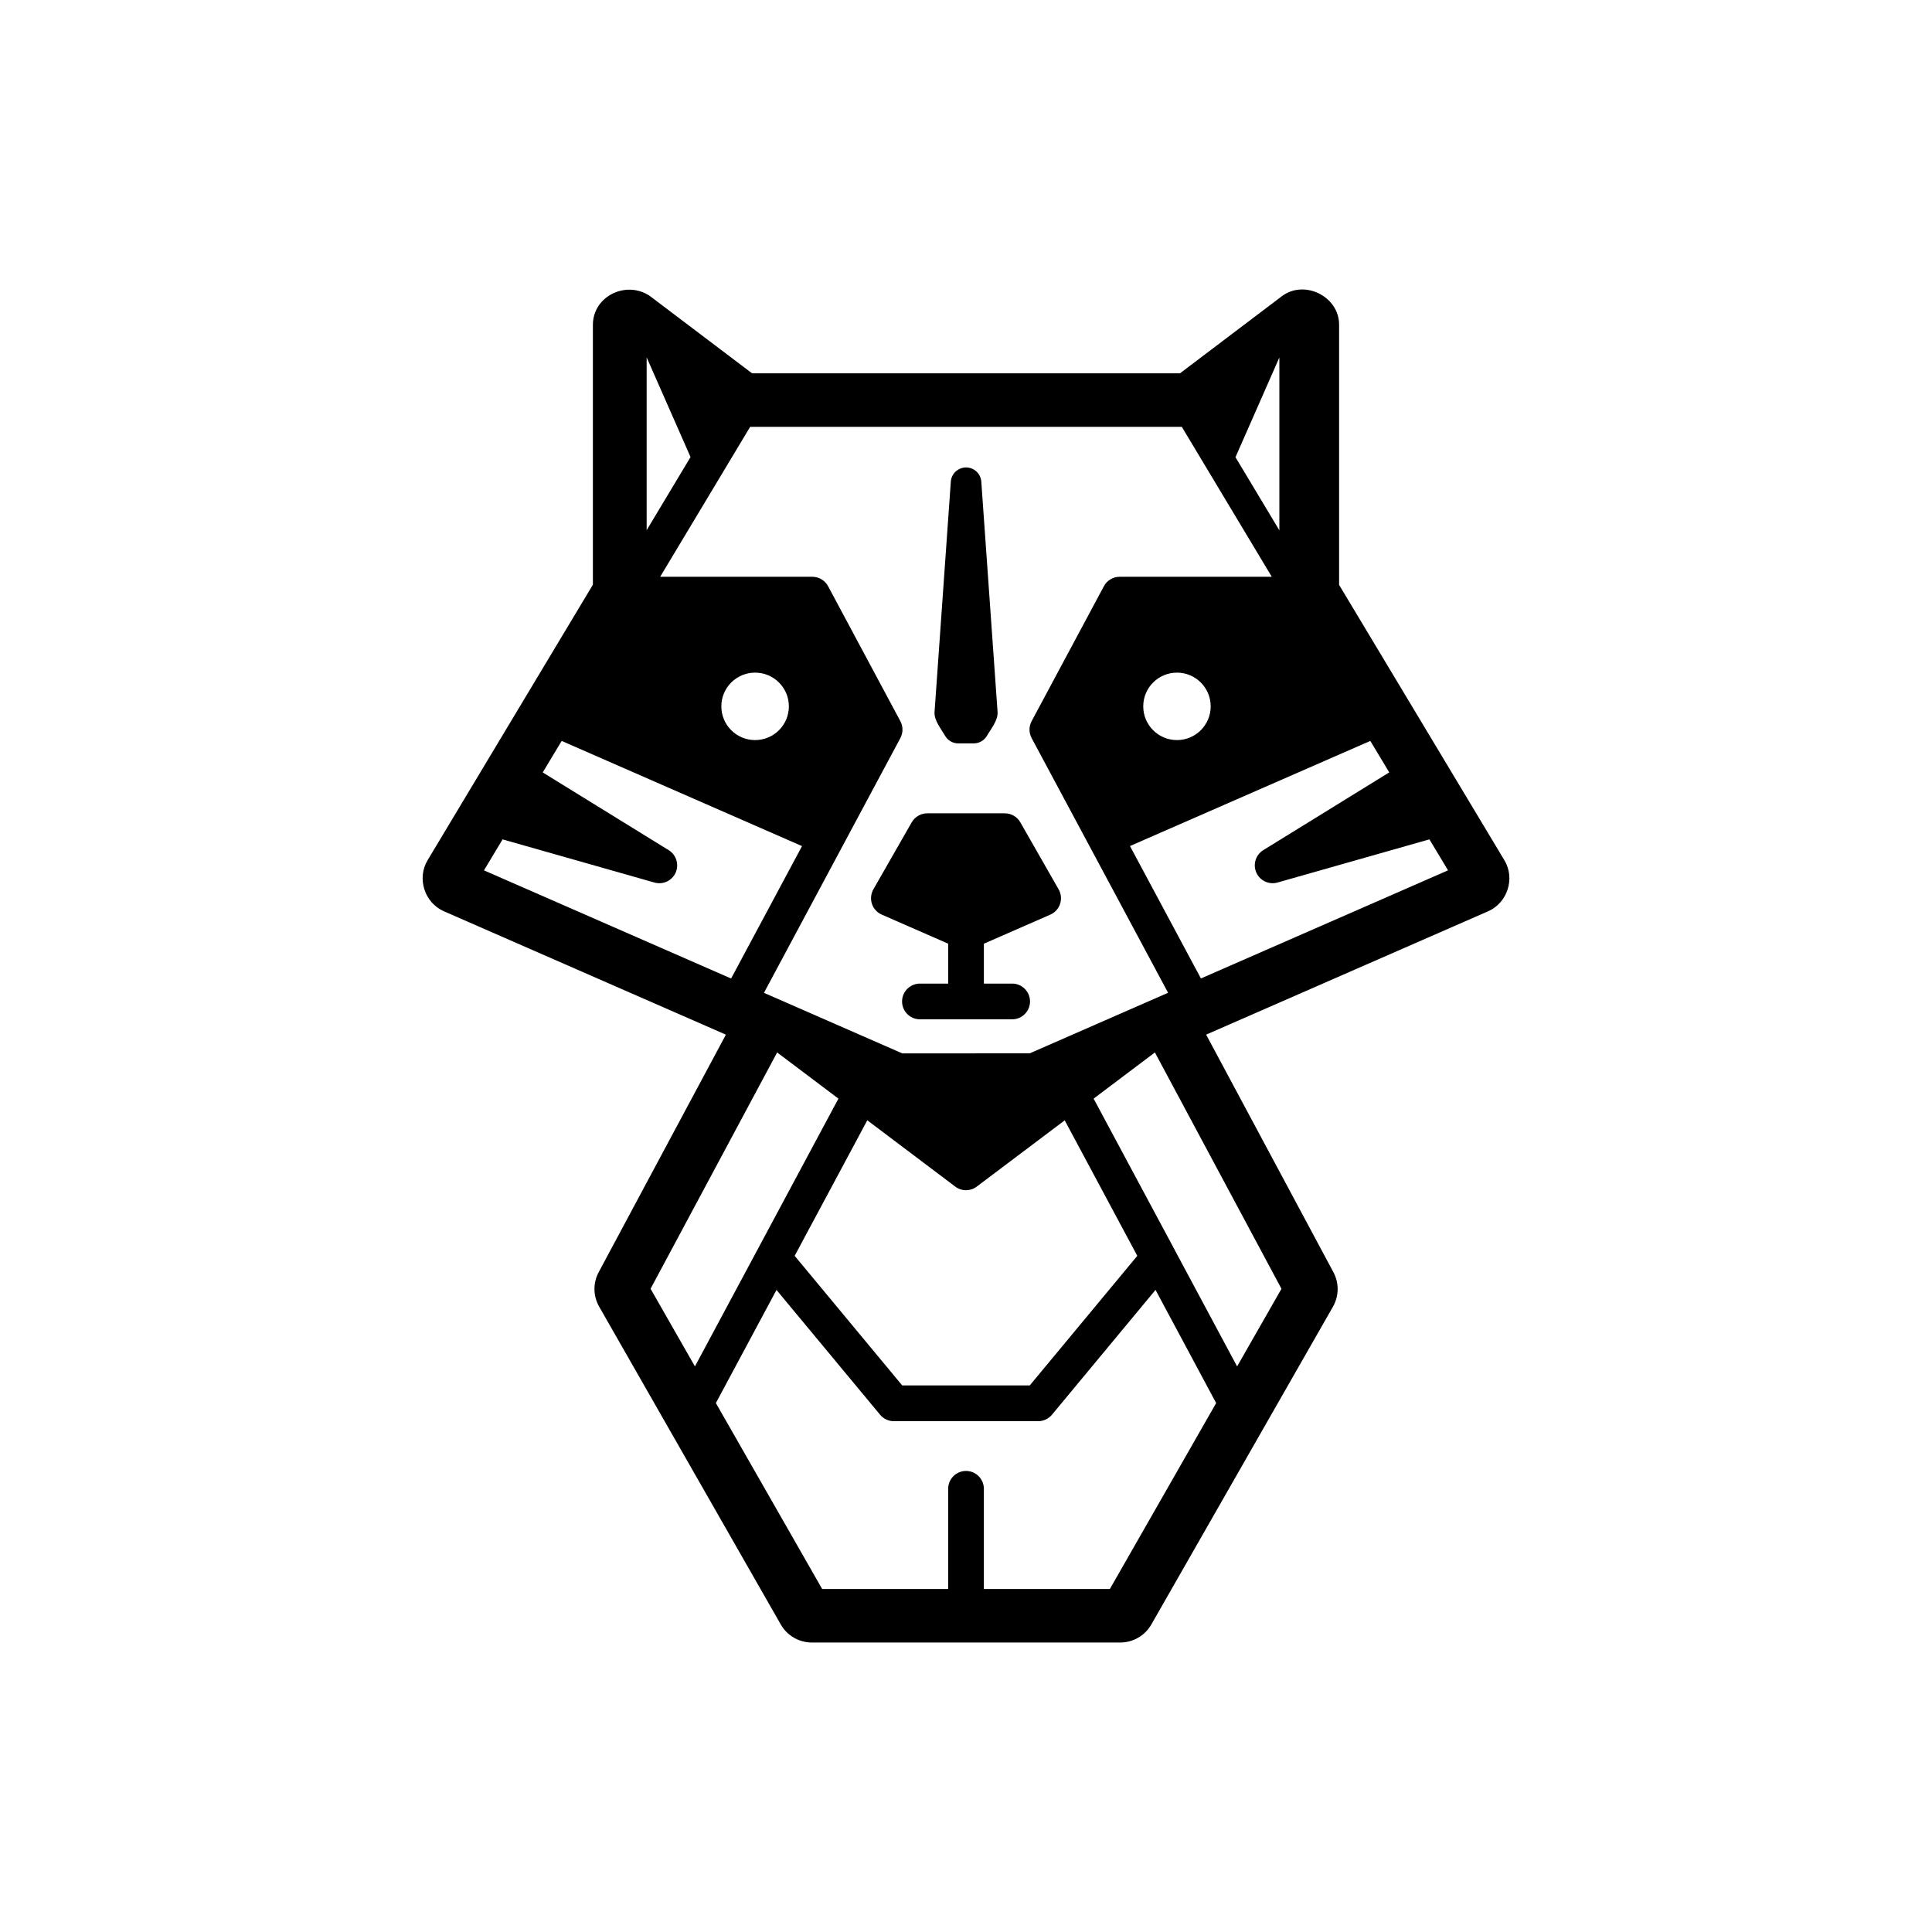 <?xml version="1.0" encoding="UTF-8"?>
<!-- Uploaded to: SVG Repo, www.svgrepo.com, Generator: SVG Repo Mixer Tools -->
<svg fill="#000000" width="800px" height="800px" version="1.1" viewBox="144 144 512 512" xmlns="http://www.w3.org/2000/svg">
 <g>
  <path d="m375.07 383.53c0.418 1.27 1.379 2.316 2.602 2.852l17.609 7.707v10.574h-7.492c-2.613 0-4.731 2.121-4.731 4.734s2.117 4.731 4.731 4.731h24.445c2.613 0 4.731-2.121 4.731-4.731s-2.121-4.734-4.731-4.734l-7.496 0.004v-10.574l17.609-7.707c1.219-0.535 2.168-1.582 2.59-2.852 0.418-1.258 0.281-2.676-0.383-3.836l-10.156-17.773c-0.852-1.477-2.402-2.387-4.102-2.387h-20.566c-1.688 0-3.266 0.91-4.117 2.387l-10.168 17.773c-0.648 1.16-0.793 2.562-0.375 3.832z"/>
  <path d="m394.44 338.97c0.73 1.266 2.062 2.039 3.512 2.039h4.09c1.441 0 2.797-0.781 3.527-2.039 1.031-1.82 2.934-4.031 2.801-6.266l-4.316-61.066c-0.145-2.117-1.91-3.762-4.039-3.762-2.117 0-3.894 1.648-4.039 3.762 0 0-4.293 60.844-4.312 61.086-0.16 2.141 1.762 4.473 2.777 6.246z"/>
  <path d="m542.67 371.96-43.793-72.961v-68.961c0-7.496-9.211-12.031-15.168-7.543l-26.992 20.43h-113.42c-24.934-18.867-26.922-20.375-27.008-20.434-6.207-4.297-15.168-0.098-15.168 7.621v68.844s-43.75 72.922-43.805 73.012c-2.871 4.781-0.855 11.25 4.324 13.531l74.727 32.695-33.699 62.93c-1.551 2.883-1.5 6.309 0.121 9.164l48.133 84.227c1.676 2.949 4.832 4.766 8.219 4.766h81.742c3.391 0 6.543-1.82 8.223-4.766l48.133-84.211c1.621-2.848 1.672-6.273 0.121-9.168l-33.723-62.949s74.598-32.625 74.727-32.688c5.148-2.254 7.227-8.727 4.309-13.539zm-59.625-133.22v45.805l-11.633-19.383zm-25.852 18.379 23.844 39.734h-40.32c-1.754 0-3.34 0.953-4.168 2.492l-19.16 35.777c-0.75 1.395-0.75 3.074 0 4.473l36.164 67.5-36.652 16.047-33.789 0.016-36.656-16.047 36.152-67.516c0.742-1.395 0.742-3.074 0-4.473l-19.16-35.777c-0.828-1.543-2.43-2.492-4.176-2.492h-40.32l23.844-39.734zm7.652 74.074c0 4.938-4.004 8.938-8.934 8.938-4.941 0-8.941-4-8.941-8.938 0-4.934 4-8.938 8.941-8.938 4.93 0 8.934 4.008 8.934 8.938zm-38.684 109.71 19.234 35.906-28.5 34.344h-33.801l-28.5-34.344 19.246-35.922 23.312 17.574c1.688 1.281 4.004 1.281 5.691 0zm-73.102-109.71c0 4.938-4.004 8.938-8.949 8.938-4.941 0-8.949-4-8.949-8.938 0-4.934 4.004-8.938 8.949-8.938s8.949 4.008 8.949 8.938zm-37.691-92.488 11.633 26.418-11.633 19.387zm-43.109 135.95 4.926-8.211 40.258 11.441c2.266 0.641 4.672-0.488 5.617-2.641 0.945-2.156 0.16-4.699-1.848-5.941l-33.383-20.602 5.019-8.348 63.695 27.875-18.793 35.086zm44.148 110.88 33.543-62.625 16.242 12.238-38.027 70.965zm121.72 79.566h-33.391v-26.555c0-2.613-2.121-4.731-4.731-4.731s-4.731 2.121-4.731 4.731v26.555h-33.391l-28.168-49.277 16.066-29.977 27.453 33.07c0.902 1.082 2.242 1.715 3.648 1.715h38.234c1.406 0 2.75-0.629 3.652-1.703l27.461-33.094 16.066 29.992zm45.477-79.559-11.758 20.574-16.547-30.879c-0.016-0.023-0.023-0.039-0.023-0.066l-21.457-40.023 16.242-12.238zm-21.348-82.242-18.801-35.09 63.695-27.859 5.012 8.344-33.383 20.602c-2.004 1.238-2.797 3.785-1.844 5.941 0.945 2.156 3.359 3.281 5.629 2.641l40.246-11.441 4.934 8.211z"/>
 </g>
</svg>